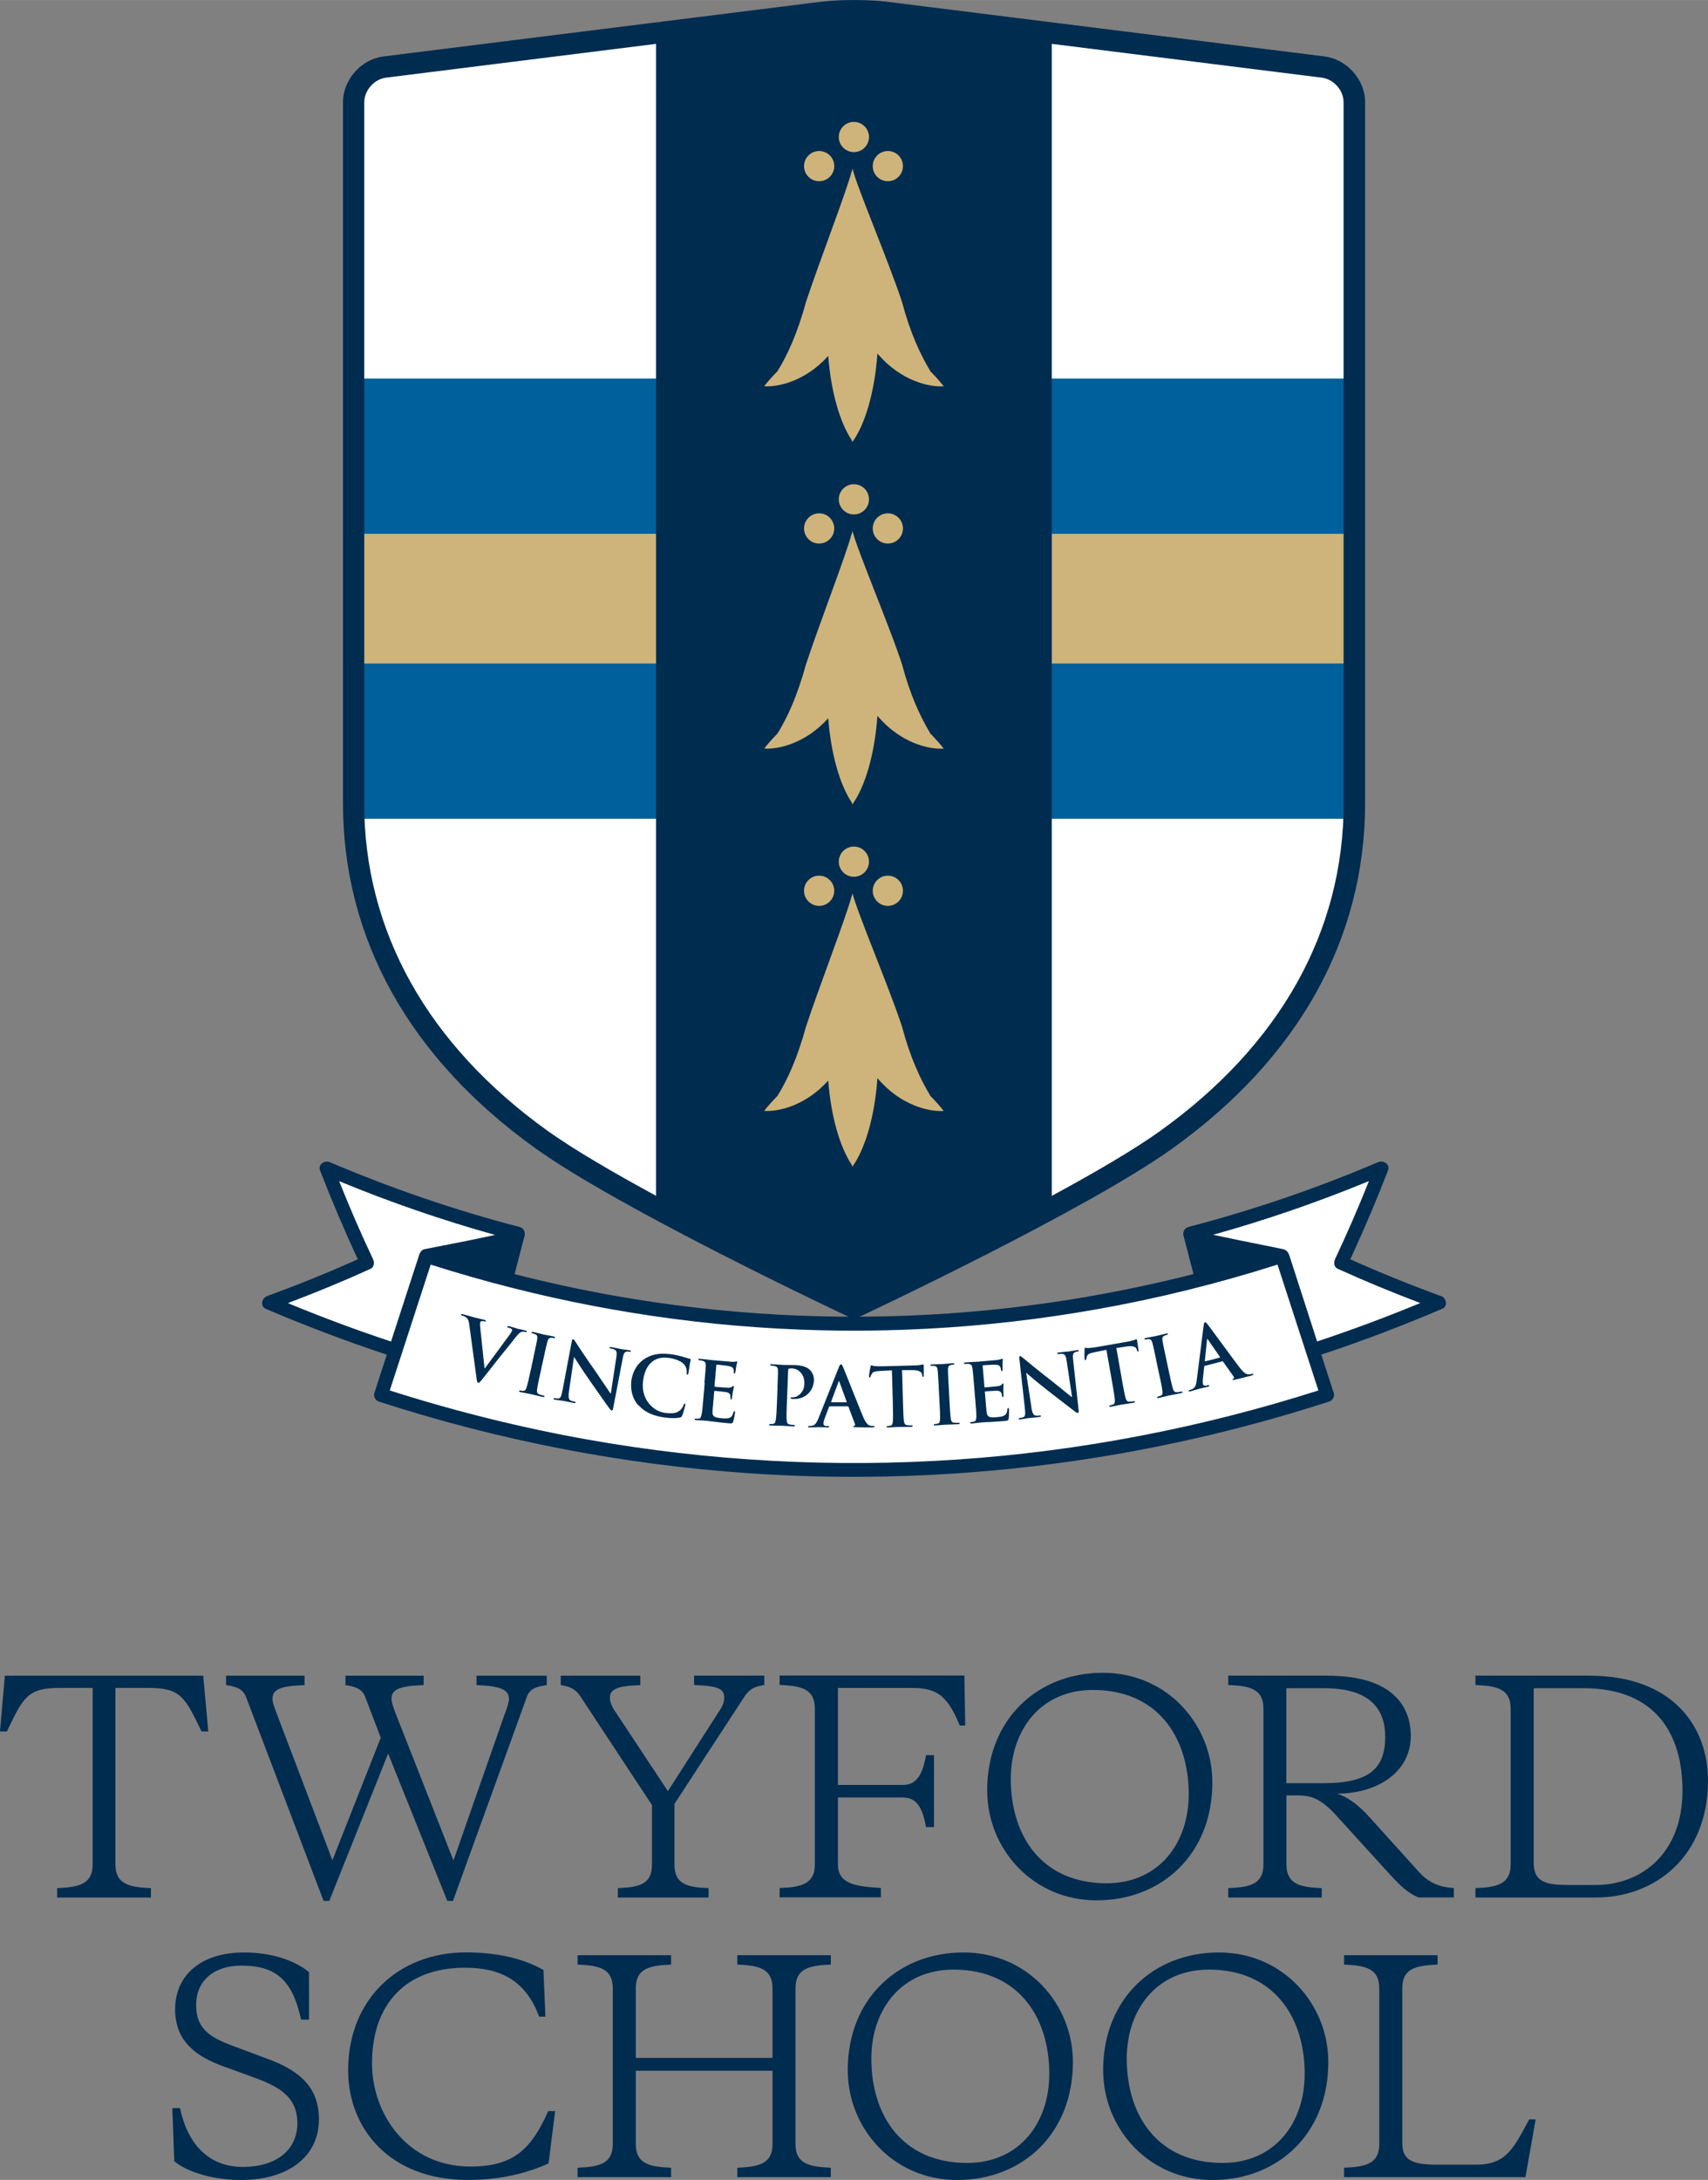 <?xml version="1.0" encoding="UTF-8"?>
<svg id="Layer_2" data-name="Layer 2" xmlns="http://www.w3.org/2000/svg" width="77mm" height="98.25mm" viewBox="0 0 218.27 278.5">
  <rect x="0" y="0" width="218.27" height="278.5" fill="#808080" stroke="none"/>
  <defs>
    <style>
      .cls-1 {
        fill: #002c50;
      }

      .cls-2 {
        fill: #00609c;
      }

      .cls-3 {
        fill: #fff;
      }

      .cls-4 {
        fill: #ceb47a;
      }
    </style>
  </defs>
  <g id="Layer_1-2" data-name="Layer 1">
    <g>
      <g>
        <g>
          <path class="cls-1" d="M25.97,214.08l.65,7.12h-.87c-2.11-4.36-2.62-5.56-6.79-5.56h-4.21v22.56c0,2.54,1.82,2.91,4.54,3.02v1.2H7.3v-1.2c2.72-.11,4.54-.47,4.54-3.02v-22.56H7.67c-4.18,0-4.69,1.2-6.79,5.56H0l.62-7.12H25.97Z"/>
          <path class="cls-1" d="M64.57,218.8c.26-.76,.47-1.27,.47-1.74,0-1.23-1.16-1.67-4.14-1.78v-1.2h8.97v1.2c-1.16,.18-2.14,.36-2.54,1.49l-9.44,26.08h-.73l-7.56-18.82-7.52,18.82h-.73l-9.92-26.08c-.44-1.09-1.38-1.31-2.54-1.49v-1.2h10.03v1.2c-2.98,.11-4.1,.51-4.1,1.74,0,.47,.18,.91,.47,1.71l7.19,18.93,6.18-15.66-2-5.23c-.4-1.05-1.34-1.31-2.51-1.49v-1.2h9.99v1.2c-2.98,.11-4.11,.51-4.11,1.74,0,.47,.22,1.05,.47,1.74l7.45,18.93,6.61-18.89Z"/>
          <path class="cls-1" d="M91.93,218.58c.44-.65,.62-1.16,.62-1.71,0-1.09-.73-1.49-3.85-1.6v-1.2h8.97v1.2c-1.16,.18-1.89,.47-2.54,1.49l-8.94,13.7v7.74c0,2.54,1.63,2.91,4.36,3.02v1.2h-11.59v-1.2c2.72-.11,4.36-.47,4.36-3.02v-7.59l-9.12-13.84c-.65-1.02-1.38-1.31-2.54-1.49v-1.2h10.17v1.2c-3.05,.11-3.89,.55-3.89,1.63,0,.47,.22,1.02,.51,1.49l6.9,10.43,6.57-10.24Z"/>
          <path class="cls-1" d="M99.63,242.41v-1.2c2.72-.11,4.5-.47,4.5-3.02v-19.91c0-2.54-1.78-2.91-4.5-3.02v-1.2h23.61l.11,6.39h-.69c-1.53-3.6-2.72-4.8-6.03-4.8h-9.55v12.39h8.28c1.82,0,2.54-1.38,2.98-3.81h1.02v9.19h-1.02c-.44-2.43-1.16-3.78-2.98-3.78h-8.28v8.54c0,2.54,2.29,2.83,5.49,3.02v1.2h-12.93Z"/>
          <path class="cls-1" d="M126.15,228.79c0-9.26,6.54-15.08,14.79-15.08s13.99,6.65,13.99,13.99c0,9.26-6.54,15.08-14.78,15.08s-13.99-6.65-13.99-13.99Zm25.76,.44c0-7.37-4.03-13.33-12.24-13.33-6.68,0-10.5,5.12-10.5,11.37,0,7.37,4.03,13.33,12.24,13.33,6.69,0,10.5-5.12,10.5-11.37Z"/>
          <path class="cls-1" d="M169.65,214.08c8.5,0,10.64,4.1,10.64,7.7,0,4.65-4.32,7.37-9.44,7.37,1.24,.36,2.69,1.38,4,2.83l6.47,7.16c1.27,1.42,2.65,1.96,4.47,2.07v1.2h-4.54c-1.42-.62-2.29-1.49-3.63-2.94l-7.01-7.7c-1.93-2.07-3.16-2.4-4.87-2.4h-1.34v8.83c0,2.54,1.78,2.91,4.51,3.02v1.2h-11.95v-1.2c2.72-.11,4.5-.47,4.5-3.02v-19.91c0-2.54-1.78-2.91-4.5-3.02v-1.2h12.71Zm-5.27,1.6v12.13h4.83c5.85,0,7.81-1.96,7.81-5.92,0-3.67-2.07-6.21-7.81-6.21h-4.83Z"/>
          <path class="cls-1" d="M203.12,214.08c10.61,0,15.15,6.47,15.15,13.37,0,9.7-6.72,14.97-14.35,14.97h-15.37v-1.2c2.72-.11,4.5-.47,4.5-3.02v-19.91c0-2.54-1.78-2.91-4.5-3.02v-1.2h14.57Zm-7.12,1.6v22.31c0,2.36,1.38,2.83,4.47,2.83h3.42c5.92,0,11.12-4.07,11.12-12.06,0-7.12-3.34-13.08-12.64-13.08h-6.36Z"/>
        </g>
        <g>
          <path class="cls-1" d="M22.27,276.11l-.25-6.79h.98c1.05,4.9,3.89,7.52,8.06,7.52s6.94-2.11,6.94-5.59c0-3.12-1.96-4.54-5.38-5.78l-4.1-1.49c-3.27-1.2-6.14-3.05-6.14-7.27s3.12-7.27,8.83-7.27c3.34,0,6.36,.94,8.28,2.51v6.07h-1.02c-1.09-5.12-3.27-6.9-7.63-6.9-3.6,0-5.78,2.03-5.78,5.01s1.67,4.1,4.47,5.16l4.58,1.71c3.96,1.45,6.65,3.49,6.65,7.77,0,4.79-4,7.74-9.95,7.74-3.34,0-6.76-.91-8.54-2.4Z"/>
          <path class="cls-1" d="M70.07,269.71h.87l-.84,6.68c-2.91,1.31-6.25,2.11-10.35,2.11-9.92,0-15.26-6.54-15.26-13.99,0-9.26,6.61-15.08,15.04-15.08,4.18,0,7.45,.84,9.92,2.25l.25,5.96h-.8c-1.71-4.61-4.9-6.25-9.48-6.25-7.67,0-11.88,4.76-11.88,12.21,0,6.43,4.47,13.19,12.57,13.19,5.59,0,7.81-2.29,9.95-7.08Z"/>
          <path class="cls-1" d="M98.72,264.55h-17.47v9.37c0,2.54,1.78,2.91,4.51,3.02v1.2h-11.95v-1.2c2.72-.11,4.5-.47,4.5-3.02v-19.91c0-2.54-1.78-2.91-4.5-3.02v-1.2h11.95v1.2c-2.73,.11-4.51,.47-4.51,3.02v8.9h17.47v-8.9c0-2.54-1.78-2.91-4.5-3.02v-1.2h11.95v1.2c-2.73,.11-4.51,.47-4.51,3.02v19.91c0,2.54,1.78,2.91,4.51,3.02v1.2h-11.95v-1.2c2.72-.11,4.5-.47,4.5-3.02v-9.37Z"/>
          <path class="cls-1" d="M108.33,264.52c0-9.26,6.54-15.08,14.79-15.08s13.99,6.65,13.99,13.99c0,9.26-6.54,15.08-14.78,15.08s-13.99-6.65-13.99-13.99Zm25.76,.44c0-7.37-4.03-13.33-12.24-13.33-6.68,0-10.5,5.12-10.5,11.37,0,7.37,4.03,13.33,12.24,13.33,6.69,0,10.5-5.12,10.5-11.37Z"/>
          <path class="cls-1" d="M140.97,264.52c0-9.26,6.54-15.08,14.79-15.08s13.99,6.65,13.99,13.99c0,9.26-6.54,15.08-14.78,15.08s-13.99-6.65-13.99-13.99Zm25.76,.44c0-7.37-4.03-13.33-12.24-13.33-6.68,0-10.5,5.12-10.5,11.37,0,7.37,4.03,13.33,12.24,13.33,6.69,0,10.5-5.12,10.5-11.37Z"/>
          <path class="cls-1" d="M179.21,273.82c0,2.18,1.31,2.73,4.47,2.73h4.94c3.85,0,4.79-2.04,6.79-5.78h.84l-1.31,7.37h-23.18v-1.2c2.72-.11,4.5-.47,4.5-3.02v-19.91c0-2.54-1.78-2.91-4.5-3.02v-1.2h11.95v1.2c-2.73,.11-4.51,.47-4.51,3.02v19.8Z"/>
        </g>
      </g>
      <g>
        <path class="cls-3" d="M167.73,8.56L113.18,1.74c-2.3-.29-5.9-.29-8.2,0l-54.55,6.82c-3.1,.39-5.53,3.14-5.53,6.27V102.03c0,17.04,8.35,32.05,24.15,43.39,10.68,7.67,38.06,20.55,39.22,21.1l.81,.38,.81-.38c1.16-.54,28.54-13.43,39.22-21.1,15.8-11.34,24.15-26.35,24.15-43.39V14.83c0-3.13-2.43-5.88-5.53-6.27Z"/>
        <g>
          <rect class="cls-4" x="45.94" y="68.21" width="126.47" height="16.54"/>
          <rect class="cls-2" x="45.86" y="48.36" width="126.47" height="19.85"/>
          <rect class="cls-2" x="45.94" y="84.75" width="126.47" height="19.85"/>
        </g>
        <path class="cls-1" d="M169.28,7.21L113.27,.21c-2.28-.28-5.99-.28-8.27,0L48.99,7.21c-2.84,.36-5.16,2.98-5.16,5.84V102.6c0,17.3,8.49,32.54,24.55,44.07,10.92,7.84,38.99,21.05,40.18,21.61l.58,.27,.58-.27c1.19-.56,29.26-13.76,40.18-21.61,16.06-11.53,24.55-26.77,24.55-44.07V13.06c0-2.87-2.31-5.49-5.16-5.84ZM46.55,102.6V13.06c0-1.51,1.27-2.95,2.77-3.14l34.52-4.32V152.77c-5.44-2.95-10.54-5.92-13.89-8.32-15.31-11-23.41-25.47-23.41-41.86Zm125.16,0c0,16.38-8.1,30.86-23.41,41.86-3.34,2.4-8.44,5.37-13.89,8.32V5.6l34.52,4.32c1.5,.19,2.77,1.62,2.77,3.14V102.6Z"/>
        <g>
          <g>
            <circle class="cls-4" cx="109.12" cy="17.5" r="1.93"/>
            <circle class="cls-4" cx="113.46" cy="21.22" r="1.93"/>
            <circle class="cls-4" cx="104.68" cy="21.22" r="1.93"/>
            <path class="cls-4" d="M118.87,47.38c-1.24-2.08-2.53-4.78-3.6-8.81-1.66-5.06-5.65-14.38-6.32-17-.05,.07-.07,.2-.08,.38,0-.03-.02-.05-.03-.07-.67,2.61-4.18,11.65-5.84,16.7-1.11,4.04-2.36,6.77-3.64,8.84-.64,.66-1.22,1.29-1.7,1.92,1.72,.13,5.24-.6,8.18-3.87,.36,4.57,1.47,8.45,3,10.75l.09,.25c1.65-2.31,2.85-6.43,3.2-11.31,3,3.55,6.69,4.31,8.47,4.19-.49-.65-1.09-1.29-1.74-1.96Z"/>
          </g>
          <g>
            <circle class="cls-4" cx="109.12" cy="63.79" r="1.93"/>
            <circle class="cls-4" cx="113.46" cy="67.51" r="1.93"/>
            <circle class="cls-4" cx="104.68" cy="67.51" r="1.93"/>
            <path class="cls-4" d="M118.87,93.67c-1.24-2.08-2.53-4.78-3.6-8.81-1.66-5.06-5.65-14.38-6.32-17-.05,.07-.07,.2-.08,.38,0-.03-.02-.05-.03-.07-.67,2.61-4.18,11.65-5.84,16.7-1.11,4.04-2.36,6.77-3.64,8.84-.64,.66-1.22,1.29-1.7,1.92,1.72,.13,5.24-.6,8.18-3.87,.36,4.57,1.47,8.45,3,10.75l.09,.25c1.65-2.31,2.85-6.43,3.2-11.31,3,3.55,6.69,4.31,8.47,4.19-.49-.65-1.09-1.29-1.74-1.96Z"/>
          </g>
          <g>
            <circle class="cls-4" cx="109.12" cy="110.08" r="1.93"/>
            <circle class="cls-4" cx="113.46" cy="113.8" r="1.93"/>
            <circle class="cls-4" cx="104.68" cy="113.8" r="1.93"/>
            <path class="cls-4" d="M118.87,139.96c-1.24-2.08-2.53-4.78-3.6-8.81-1.66-5.06-5.65-14.38-6.32-17-.05,.07-.07,.2-.08,.38,0-.03-.02-.05-.03-.07-.67,2.61-4.18,11.65-5.84,16.7-1.11,4.04-2.36,6.77-3.64,8.84-.64,.66-1.22,1.29-1.7,1.92,1.72,.13,5.24-.6,8.18-3.87,.36,4.57,1.47,8.45,3,10.75l.09,.25c1.65-2.31,2.85-6.43,3.2-11.31,3,3.55,6.69,4.31,8.47,4.19-.49-.65-1.09-1.29-1.74-1.96Z"/>
          </g>
        </g>
        <g>
          <g>
            <polygon class="cls-3" points="41.97 149.53 65.9 157.56 64.36 163.13 73.28 165.42 82.33 167.06 91.12 168.1 102 169.15 115.24 168.97 131.34 167.9 144.1 165.63 154.04 163.27 152.35 157.74 176.21 149.66 171.26 161.13 183.48 166.57 168.04 172.36 169.56 178.25 159.8 180.94 144.72 184.63 128 186.95 111.41 187.88 92.72 187.17 74.84 184.81 62.35 182.18 48.75 178.3 50.58 172.5 34.74 166.48 46.83 161.39 42.01 149.53 41.97 149.53"/>
            <path class="cls-1" d="M184.15,165.58c-3.91-1.42-7.81-3-11.6-4.7,1.76-3.78,3.38-7.6,4.83-11.36,.12-.31,.06-.62-.18-.85-.28-.27-.74-.35-1.09-.2-7.79,3.33-15.95,6.12-24.24,8.28-.22,.06-.41,.2-.53,.4-.12,.21-.16,.46-.1,.69l1.28,4.93c-10.29,2.62-20.81,4.31-31.27,5.03-14.35,.99-28.78,.22-42.88-2.29-4.16-.74-8.4-1.66-12.61-2.73l1.28-4.93c.12-.47-.16-.97-.62-1.09-8.3-2.16-16.45-4.95-24.25-8.28-.35-.15-.81-.07-1.09,.2-.23,.22-.3,.53-.18,.84,1.45,3.76,3.07,7.58,4.83,11.36-3.79,1.7-7.69,3.28-11.6,4.7-.35,.13-.62,.51-.63,.9,0,.33,.17,.6,.47,.73,5.05,2.16,10.25,4.13,15.46,5.86l-1.59,4.9c-.07,.21-.05,.43,.05,.63,.11,.22,.31,.39,.55,.47,15.32,4.96,31.2,8.04,47.19,9.14,4.48,.31,8.97,.46,13.47,.46,11.49,0,22.99-1.01,34.34-3.02,8.85-1.57,17.73-3.78,26.4-6.59,.24-.08,.44-.25,.55-.47,.1-.2,.12-.42,.05-.63l-1.59-4.9c5.22-1.73,10.42-3.7,15.46-5.86,.3-.13,.48-.4,.47-.73-.01-.39-.28-.77-.63-.9Zm-127.22-6.52c-.86,.17-1.72,.34-2.56,.51-.26,.02-.49,.16-.62,.38-.05,.07-.11,.16-.15,.27l-3.63,11.17c-4.43-1.47-8.86-3.12-13.18-4.91,3.62-1.37,7.16-2.83,10.54-4.37,.19-.08,.32-.23,.4-.43,.09-.24,.07-.53-.04-.77-1.53-3.23-2.99-6.6-4.35-10.01,6.51,2.69,13.21,5,19.93,6.87-2.1,.46-4.25,.89-6.34,1.3Zm106.33,2.51l5.22,16.07c-15.03,4.79-30.52,7.76-46.05,8.82-15.84,1.08-31.77,.22-47.35-2.55-8.44-1.5-16.94-3.61-25.27-6.27l5.23-16.08c13.6,4.33,27.65,7.03,41.77,8.01,14.44,1.01,29.02,.24,43.34-2.3,7.72-1.36,15.49-3.29,23.11-5.71Zm7.34-.67c-.11,.24-.13,.54-.04,.77,.07,.2,.21,.35,.4,.43,3.38,1.53,6.92,3,10.54,4.37-4.33,1.79-8.75,3.44-13.18,4.91l-3.54-10.96-.09-.21c-.09-.27-.31-.49-.59-.59l-.96-.21-1.31-.26c-2.24-.45-4.54-.91-6.8-1.4,6.72-1.87,13.41-4.18,19.91-6.86-1.36,3.41-2.82,6.77-4.35,10.01Z"/>
          </g>
          <g>
            <path class="cls-1" d="M59.96,169.16c-.09-.61-.23-.77-.56-.96-.14-.08-.3-.12-.38-.14-.09-.02-.11-.06-.1-.12,.02-.08,.13-.06,.28-.03,.53,.14,1.1,.32,1.45,.41,.25,.07,.74,.16,1.24,.3,.12,.03,.23,.08,.21,.15-.02,.07-.08,.07-.17,.05-.16-.04-.31-.07-.41-.03-.08,.03-.13,.09-.16,.18-.03,.13-.02,.44,.03,.83l.53,5.01h.04c.72-.98,2.87-3.87,3.29-4.47,.08-.12,.16-.26,.19-.35,.02-.08,0-.17-.08-.22-.11-.07-.26-.12-.39-.16-.09-.02-.17-.05-.15-.13,.02-.08,.12-.08,.31-.03,.5,.13,.92,.27,1.05,.31,.17,.04,.65,.14,.95,.22,.13,.03,.21,.07,.19,.14-.02,.07-.08,.07-.19,.05-.1-.03-.31-.08-.52,0-.15,.06-.35,.19-.79,.76-.64,.84-1.05,1.31-1.92,2.4-1.03,1.3-1.78,2.27-2.14,2.71-.41,.51-.52,.66-.66,.62-.13-.03-.15-.19-.22-.71l-.92-6.79Z"/>
            <path class="cls-1" d="M68.2,173.26c.33-1.54,.4-1.83,.45-2.15,.05-.35,0-.54-.22-.64-.1-.05-.23-.09-.36-.12-.1-.02-.16-.05-.14-.14,.01-.06,.1-.06,.26-.03,.39,.08,1.02,.25,1.31,.32,.25,.05,.86,.15,1.24,.24,.13,.03,.21,.07,.2,.13-.02,.08-.08,.09-.18,.07-.1-.02-.19-.03-.31-.03-.28,0-.4,.15-.5,.5-.09,.32-.15,.6-.49,2.14l-.39,1.78c-.21,.98-.39,1.78-.44,2.23-.03,.28,0,.48,.3,.58,.14,.05,.36,.12,.51,.15,.11,.02,.16,.07,.14,.12-.02,.07-.1,.08-.21,.06-.67-.15-1.3-.31-1.57-.37-.23-.05-.88-.16-1.28-.25-.13-.03-.2-.07-.18-.15,.01-.05,.06-.07,.18-.05,.15,.03,.28,.04,.37,.04,.21,0,.31-.16,.4-.44,.14-.41,.32-1.22,.53-2.2l.39-1.78Z"/>
            <path class="cls-1" d="M72.72,177.7c-.12,.8-.03,1.09,.16,1.2,.16,.09,.36,.14,.52,.16,.11,.02,.17,.05,.16,.11-.01,.08-.11,.09-.25,.06-.66-.12-1.07-.22-1.26-.25-.09-.02-.58-.07-1.11-.16-.13-.02-.22-.05-.21-.14,.01-.06,.08-.07,.18-.05,.13,.02,.32,.05,.47,.03,.28-.04,.37-.33,.54-1.21l1.14-6.04c.03-.2,.09-.34,.19-.32,.11,.02,.18,.17,.32,.38,.1,.16,1.36,2.09,2.6,3.83,.57,.82,1.7,2.53,1.84,2.72h.05s.7-4.6,.7-4.6c.1-.62,.04-.84-.19-.98-.14-.09-.39-.13-.53-.16-.12-.02-.16-.06-.15-.12,.01-.08,.13-.07,.28-.05,.53,.09,1.02,.21,1.23,.25,.11,.02,.51,.06,1.01,.14,.13,.02,.23,.05,.22,.13-.01,.06-.08,.08-.2,.06-.1-.02-.18-.03-.31-.02-.3,.03-.42,.23-.53,.8l-1.23,6.43c-.04,.23-.1,.31-.19,.29-.11-.02-.22-.15-.31-.28-.54-.73-1.61-2.29-2.49-3.53-.92-1.3-1.84-2.77-1.99-3h-.03s-.63,4.31-.63,4.31Z"/>
            <path class="cls-1" d="M81.59,179.56c-.9-1.01-1.02-2.2-.9-3.2,.09-.7,.45-1.89,1.56-2.67,.82-.59,1.85-.88,3.39-.69,.64,.08,1.01,.17,1.48,.29,.38,.1,.7,.23,1.01,.3,.11,.02,.15,.08,.14,.14-.01,.08-.06,.2-.12,.56-.06,.34-.12,.9-.17,1.11-.03,.15-.06,.23-.15,.22-.08-.01-.09-.09-.07-.24,.03-.32-.06-.7-.28-1-.29-.4-1.06-.78-2.01-.9-.89-.11-1.51,.04-2.01,.4-.84,.6-1.15,1.55-1.28,2.55-.31,2.45,1.41,3.9,2.79,4.07,.92,.11,1.48,.08,1.95-.34,.2-.17,.37-.45,.43-.64,.05-.16,.08-.2,.16-.19,.07,0,.08,.08,.07,.17-.02,.12-.25,1-.4,1.34-.07,.17-.12,.21-.3,.26-.43,.11-1.22,.09-1.88,0-1.41-.18-2.55-.63-3.39-1.56Z"/>
            <path class="cls-1" d="M90.02,176.67c.14-1.57,.16-1.86,.17-2.19,0-.35-.06-.53-.39-.63-.08-.03-.26-.05-.4-.07-.11-.01-.17-.04-.17-.11,0-.07,.08-.09,.24-.07,.28,.02,.58,.06,.84,.08,.27,.03,.5,.06,.65,.08,.33,.03,2.39,.21,2.58,.22,.2,0,.37,0,.45-.02,.05,0,.12-.03,.17-.03,.05,0,.06,.05,.05,.1,0,.07-.07,.19-.14,.66-.02,.1-.08,.55-.11,.68-.01,.05-.04,.11-.11,.1-.07,0-.09-.06-.08-.15,0-.07,.01-.25-.03-.38-.06-.19-.15-.32-.66-.43-.17-.04-1.26-.15-1.46-.17-.05,0-.08,.03-.08,.1l-.23,2.61c0,.07,0,.11,.06,.12,.23,.02,1.42,.12,1.66,.12,.25,0,.41-.02,.51-.11,.08-.08,.12-.12,.18-.12,.04,0,.07,.03,.07,.09,0,.06-.06,.22-.15,.75-.03,.21-.09,.62-.1,.69,0,.08-.02,.2-.11,.19-.07,0-.09-.05-.09-.1,0-.1,.01-.24,0-.38-.03-.21-.16-.38-.54-.45-.19-.04-1.22-.14-1.46-.16-.05,0-.07,.04-.07,.1l-.07,.82c-.03,.35-.12,1.3-.14,1.6-.04,.72,.11,.88,1.16,.98,.27,.02,.7,.06,.98-.04,.28-.1,.42-.31,.53-.72,.03-.11,.05-.15,.13-.15,.08,0,.07,.09,.07,.19-.02,.24-.16,.93-.23,1.14-.1,.26-.19,.25-.58,.22-.78-.07-1.34-.14-1.78-.19-.44-.06-.76-.1-1.07-.13-.11,0-.34-.03-.59-.04-.24-.02-.51-.02-.71-.04-.14-.01-.2-.05-.2-.12,0-.05,.05-.08,.17-.07,.15,.01,.28,0,.37,0,.21-.02,.28-.24,.35-.54,.09-.43,.16-1.24,.24-2.2l.16-1.82Z"/>
            <path class="cls-1" d="M99.35,177.33c.06-1.57,.07-1.87,.07-2.2,0-.35-.08-.52-.42-.61-.08-.02-.26-.04-.4-.05-.11,0-.18-.03-.17-.1,0-.07,.07-.09,.23-.08,.55,.02,1.2,.08,1.49,.09,.43,.02,1.03,0,1.5,.02,1.3,.05,1.74,.5,1.9,.67,.22,.23,.49,.7,.47,1.25-.06,1.47-1.18,2.47-2.65,2.41-.05,0-.17,0-.22-.02-.05-.01-.12-.03-.12-.1,0-.08,.08-.11,.3-.1,.58,.02,1.41-.6,1.46-1.66,.01-.34,.01-1.04-.55-1.58-.36-.36-.78-.44-1.02-.45-.16,0-.31,0-.41,.03-.05,.02-.09,.08-.09,.19l-.16,4.15c-.04,.95-.07,1.77-.03,2.22,.02,.29,.07,.52,.38,.58,.14,.03,.37,.05,.53,.06,.11,0,.16,.04,.16,.09,0,.07-.09,.1-.2,.09-.68-.03-1.34-.08-1.6-.09-.24,0-.89,0-1.31-.02-.14,0-.21-.04-.2-.11,0-.05,.05-.08,.17-.08,.16,0,.28,0,.37-.03,.21-.03,.27-.26,.32-.56,.07-.43,.1-1.25,.14-2.2l.07-1.83Z"/>
            <path class="cls-1" d="M106.03,179.67c-.05,0-.07,.02-.09,.08l-.56,1.48c-.1,.26-.15,.51-.15,.63,0,.19,.09,.32,.41,.32h.16c.12,0,.15,.02,.16,.08,0,.08-.06,.1-.18,.1-.33,0-.78-.03-1.1-.03-.11,0-.68,.03-1.22,.03-.14,0-.2-.02-.2-.1,0-.06,.04-.08,.12-.08,.09,0,.24-.01,.32-.02,.48-.06,.67-.42,.88-.93l2.6-6.51c.12-.3,.19-.42,.29-.42,.09,0,.16,.09,.26,.33,.25,.57,1.91,4.8,2.57,6.38,.4,.93,.7,1.08,.91,1.13,.16,.03,.31,.04,.44,.04,.08,0,.13,.01,.13,.08,0,.08-.09,.1-.48,.1s-1.13,0-1.96-.02c-.19-.01-.31-.01-.31-.08,0-.06,.04-.08,.14-.09,.07-.02,.15-.11,.09-.24l-.83-2.2c-.02-.05-.05-.07-.1-.07h-2.31Zm2.12-.52c.05,0,.06-.03,.05-.06l-.93-2.56s-.02-.09-.05-.09-.05,.05-.06,.09l-.95,2.55s0,.07,.04,.07h1.91Z"/>
            <path class="cls-1" d="M113.97,175.07l-1.54,.08c-.6,.04-.85,.1-1,.33-.1,.16-.15,.28-.17,.37-.02,.08-.05,.13-.11,.13-.07,0-.09-.05-.1-.16,0-.17,.17-1.12,.19-1.2,.03-.14,.06-.2,.12-.2,.08,0,.19,.1,.45,.11,.3,.02,.7,.03,1.04,.02l4.11-.11c.33,0,.56-.05,.72-.07,.15-.04,.24-.06,.28-.06,.07,0,.08,.06,.09,.22,0,.22,0,.93,0,1.2,0,.1-.03,.17-.09,.17-.08,0-.11-.05-.12-.2v-.11c-.04-.27-.33-.55-1.25-.55h-1.31s.12,4.26,.12,4.26c.03,.95,.05,1.77,.11,2.22,.04,.29,.11,.52,.42,.55,.15,.02,.38,.03,.53,.03,.11,0,.17,.03,.17,.08,0,.07-.08,.11-.19,.11-.69,.02-1.34,0-1.63,.01-.24,0-.89,.06-1.31,.07-.13,0-.21-.03-.21-.1,0-.05,.04-.08,.16-.09,.16,0,.28-.03,.37-.05,.21-.05,.26-.28,.28-.58,.04-.44,.02-1.26,0-2.21l-.12-4.25Z"/>
            <path class="cls-1" d="M119.97,177.27c-.09-1.57-.11-1.86-.14-2.2-.04-.35-.15-.52-.39-.56-.12-.02-.25-.03-.38-.02-.1,0-.17-.01-.17-.09,0-.06,.08-.09,.24-.09,.39-.02,1.05-.03,1.35-.04,.26-.01,.87-.08,1.26-.11,.14,0,.22,0,.22,.07,0,.08-.06,.11-.16,.11-.1,0-.19,.02-.31,.05-.28,.07-.35,.25-.35,.61,0,.33,.01,.62,.1,2.2l.1,1.82c.06,1,.1,1.82,.17,2.26,.05,.28,.13,.46,.44,.48,.15,.01,.38,.02,.53,.01,.11,0,.17,.02,.17,.07,0,.07-.08,.11-.19,.11-.68,.04-1.34,.04-1.62,.06-.24,.01-.89,.08-1.3,.1-.14,0-.21-.02-.21-.09,0-.05,.04-.08,.16-.09,.16,0,.28-.04,.37-.06,.2-.05,.26-.23,.27-.53,.03-.44-.02-1.26-.07-2.26l-.1-1.82Z"/>
            <path class="cls-1" d="M124.48,176.99c-.13-1.57-.16-1.86-.21-2.19-.05-.35-.15-.51-.49-.55-.08-.01-.26,0-.41,0-.11,0-.18,0-.18-.08,0-.07,.06-.1,.22-.11,.28-.02,.58-.04,.84-.06,.27-.01,.51-.02,.65-.03,.33-.03,2.39-.2,2.58-.23,.19-.04,.36-.07,.44-.1,.05-.02,.11-.05,.16-.06,.05,0,.07,.04,.07,.09,0,.07-.03,.2-.03,.68,0,.1,.02,.56,0,.69,0,.05-.02,.12-.09,.12-.07,0-.1-.04-.11-.14,0-.07-.03-.25-.09-.37-.09-.18-.2-.29-.72-.31-.18,0-1.26,.07-1.47,.08-.05,0-.07,.04-.06,.11l.22,2.61c0,.07,.02,.11,.08,.11,.23-.02,1.41-.12,1.65-.16,.25-.04,.4-.09,.48-.2,.07-.09,.1-.14,.15-.15,.04,0,.07,.01,.08,.08,0,.06-.02,.23-.02,.76,0,.21,.01,.62,.02,.7,0,.08,.02,.2-.08,.2-.07,0-.1-.03-.1-.09-.02-.1-.03-.24-.07-.37-.07-.2-.23-.34-.61-.35-.2,0-1.22,.07-1.47,.09-.05,0-.06,.05-.05,.11l.07,.82c.03,.35,.1,1.3,.14,1.6,.08,.71,.26,.85,1.31,.76,.27-.02,.7-.06,.96-.21s.36-.37,.4-.8c.01-.12,.03-.16,.1-.16,.08,0,.09,.08,.1,.18,.02,.24,0,.95-.04,1.16-.05,.28-.14,.28-.53,.32-.78,.07-1.35,.09-1.79,.12-.45,.02-.77,.03-1.08,.06-.11,0-.34,.03-.59,.06-.24,.02-.5,.06-.71,.08-.13,.01-.21-.01-.21-.09,0-.05,.03-.09,.16-.1,.16-.01,.28-.04,.37-.07,.2-.06,.24-.29,.25-.59,.01-.44-.05-1.25-.14-2.2l-.15-1.82Z"/>
            <path class="cls-1" d="M131.79,179.74c.12,.8,.29,1.05,.51,1.1,.18,.04,.38,.03,.55,0,.11-.01,.18,0,.18,.06,.01,.08-.08,.11-.22,.13-.67,.09-1.08,.11-1.28,.13-.09,.01-.57,.1-1.11,.17-.13,.02-.23,.02-.24-.07,0-.06,.05-.09,.15-.1,.13-.02,.32-.05,.46-.11,.26-.12,.26-.42,.16-1.32l-.68-6.11c-.03-.21-.01-.35,.09-.37,.11-.01,.22,.11,.42,.27,.14,.12,1.92,1.6,3.61,2.9,.79,.61,2.37,1.92,2.56,2.06h.05s-.69-4.62-.69-4.62c-.09-.63-.21-.81-.47-.88-.16-.04-.41-.01-.55,0-.12,.02-.17,0-.18-.07-.01-.08,.1-.11,.26-.13,.54-.07,1.03-.1,1.25-.13,.11-.01,.5-.09,1-.16,.14-.02,.24-.02,.25,.06,0,.06-.05,.1-.17,.12-.1,.01-.19,.02-.3,.07-.28,.12-.33,.35-.27,.92l.71,6.51c.03,.23,0,.32-.09,.34-.11,.01-.25-.08-.38-.18-.73-.54-2.22-1.72-3.42-2.64-1.26-.97-2.57-2.11-2.78-2.28h-.03s.66,4.31,.66,4.31Z"/>
            <path class="cls-1" d="M141.37,172.45l-1.51,.31c-.59,.12-.83,.22-.94,.47-.07,.17-.1,.3-.11,.39,0,.09-.03,.13-.09,.14-.07,.01-.1-.03-.12-.15-.03-.16,0-1.13,0-1.21,0-.14,.03-.2,.09-.22,.08-.01,.2,.07,.46,.04,.3-.02,.69-.07,1.03-.13l4.05-.71c.33-.06,.55-.13,.7-.18,.15-.06,.23-.09,.27-.1,.07-.01,.09,.05,.12,.2,.04,.22,.13,.93,.18,1.19,0,.1,0,.17-.06,.18-.08,.01-.11-.03-.15-.18l-.03-.11c-.07-.26-.39-.5-1.31-.36l-1.29,.2,.74,4.19c.17,.94,.31,1.75,.44,2.18,.08,.28,.18,.5,.49,.48,.15,0,.38-.02,.53-.05,.11-.02,.17,0,.18,.05,.01,.07-.06,.12-.18,.14-.68,.12-1.32,.2-1.61,.25-.24,.04-.87,.19-1.28,.26-.13,.02-.21,0-.22-.07,0-.05,.03-.09,.15-.11,.15-.03,.27-.07,.36-.11,.2-.08,.22-.31,.2-.62-.02-.44-.17-1.24-.33-2.18l-.74-4.19Z"/>
            <path class="cls-1" d="M147.75,173.71c-.33-1.54-.39-1.82-.48-2.14-.09-.34-.23-.49-.47-.49-.12,0-.25,.01-.37,.04-.1,.02-.17,.01-.18-.07-.01-.06,.06-.1,.22-.13,.39-.08,1.03-.19,1.32-.25,.25-.05,.85-.21,1.23-.3,.13-.03,.22-.03,.23,.03,.02,.08-.04,.11-.14,.14-.1,.02-.18,.05-.3,.1-.26,.11-.31,.3-.25,.66,.05,.33,.11,.61,.44,2.16l.38,1.78c.21,.98,.38,1.78,.52,2.21,.09,.27,.2,.43,.51,.41,.15-.01,.37-.04,.53-.07,.11-.02,.17,0,.18,.05,.01,.07-.06,.12-.17,.14-.67,.14-1.31,.25-1.59,.31-.23,.05-.86,.22-1.27,.3-.13,.03-.21,.01-.23-.06,0-.05,.02-.09,.15-.12,.15-.03,.27-.08,.36-.12,.19-.08,.22-.27,.18-.57-.04-.44-.21-1.24-.43-2.22l-.38-1.78Z"/>
            <path class="cls-1" d="M153.96,174.47c-.05,.01-.06,.04-.07,.1l-.17,1.58c-.03,.28-.02,.53,0,.65,.05,.18,.17,.29,.48,.21l.15-.04c.12-.03,.16-.02,.17,.04,.02,.08-.03,.12-.14,.15-.32,.08-.76,.16-1.07,.25-.11,.03-.66,.2-1.18,.34-.13,.03-.2,.03-.22-.05-.02-.06,.02-.09,.1-.11,.09-.02,.23-.07,.3-.1,.45-.18,.55-.57,.62-1.13l.88-6.96c.04-.32,.08-.45,.18-.47,.09-.02,.17,.05,.33,.26,.39,.49,3.06,4.17,4.1,5.53,.62,.8,.94,.87,1.17,.87,.16,0,.31-.04,.43-.07,.08-.02,.13-.02,.15,.05,.02,.08-.06,.12-.44,.22-.36,.09-1.09,.28-1.9,.47-.18,.04-.3,.07-.32,0-.02-.06,.02-.09,.12-.13,.07-.04,.11-.15,.03-.25l-1.36-1.92s-.07-.06-.12-.04l-2.24,.58Zm1.92-1.03s.05-.05,.03-.07l-1.55-2.24s-.04-.08-.07-.08c-.03,0-.04,.06-.04,.1l-.28,2.71s.02,.07,.06,.06l1.85-.48Z"/>
          </g>
        </g>
      </g>
    </g>
  </g>
</svg>